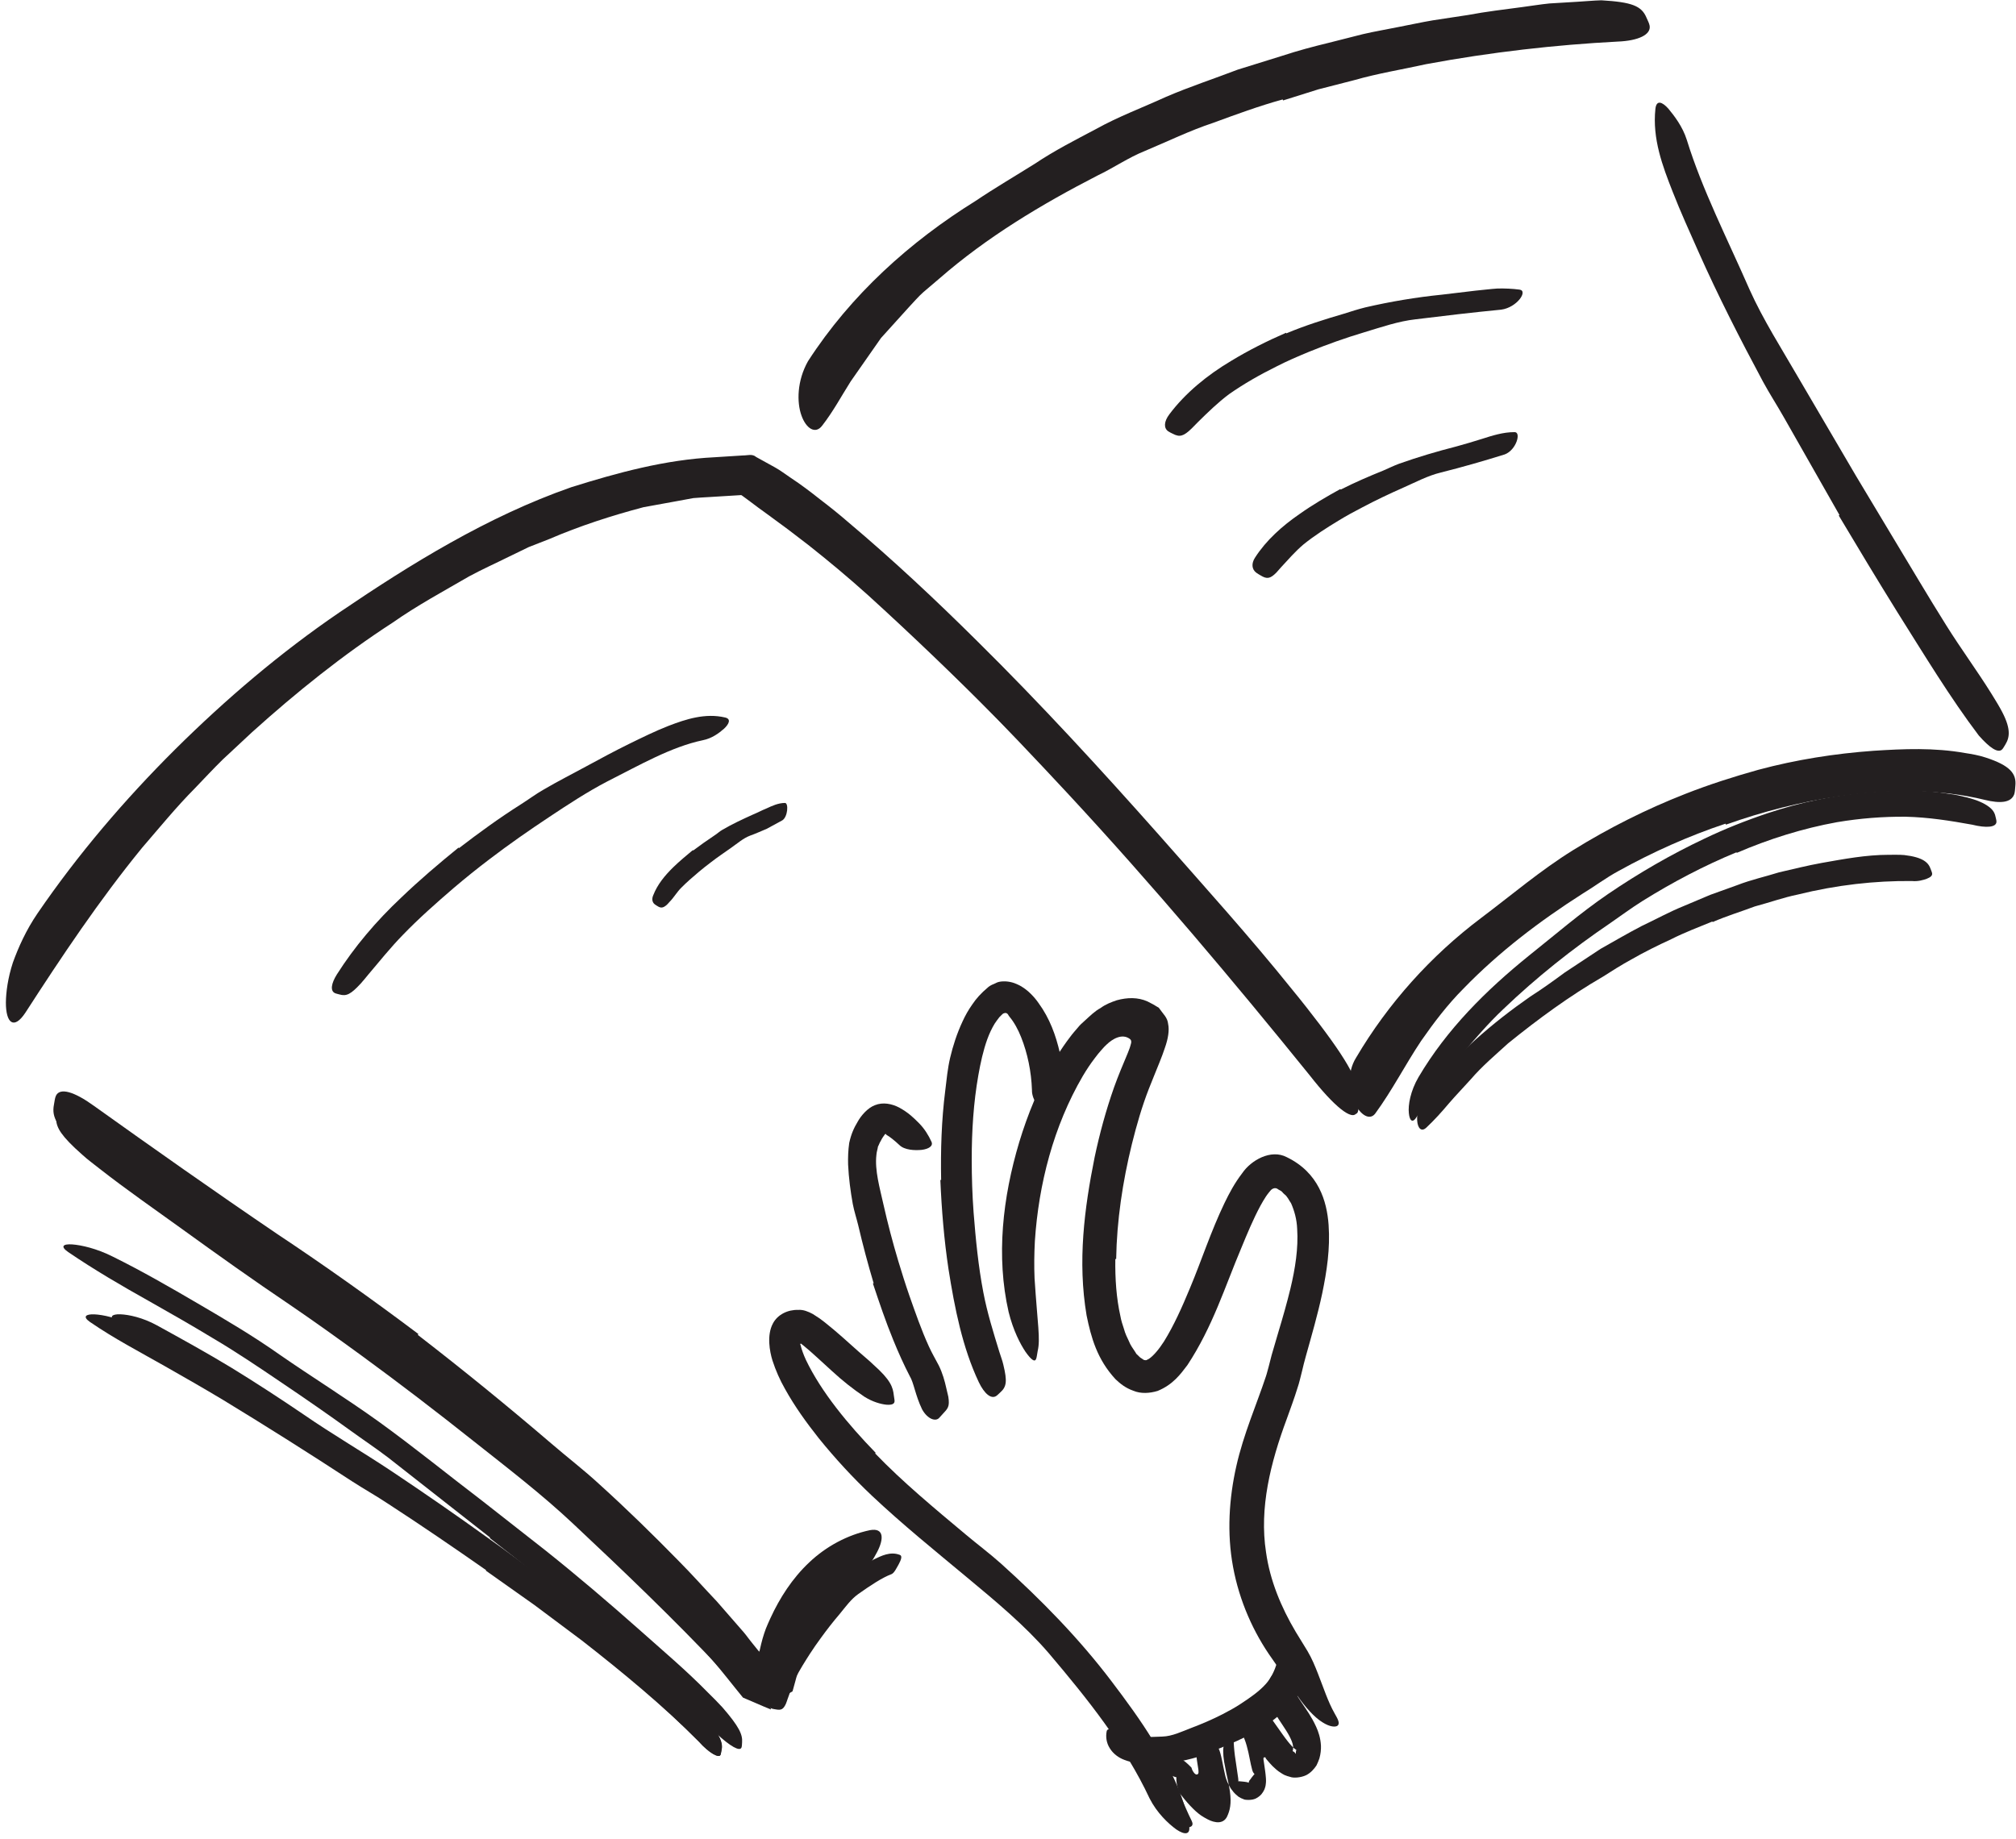 <?xml version="1.0" encoding="UTF-8"?> <svg xmlns="http://www.w3.org/2000/svg" width="114" height="104" viewBox="0 0 114 104" fill="none"> <path fill-rule="evenodd" clip-rule="evenodd" d="M49.103 33.531C47.176 31.758 45.163 30.037 43.093 28.624C42.833 28.427 42.581 28.306 42.328 28.159C41.996 27.988 42.126 27.996 41.969 27.999L40.158 28.11C39.843 28.132 39.526 28.142 39.209 28.172L38.27 28.345L36.386 28.688C34.578 29.167 32.791 29.743 31.058 30.489L29.898 30.943L28.773 31.489C28.026 31.861 27.262 32.201 26.526 32.6C25.078 33.442 23.599 34.237 22.22 35.205C19.395 37.035 16.752 39.159 14.242 41.423L12.592 42.961C12.056 43.487 11.544 44.041 11.024 44.581C9.964 45.649 9.017 46.815 8.043 47.941C5.619 50.907 3.492 54.094 1.435 57.278C0.785 58.264 0.329 57.869 0.333 56.697C0.34 56.114 0.443 55.318 0.73 54.439C1.041 53.58 1.479 52.599 2.125 51.655C4.417 48.308 7.045 45.232 9.904 42.384C12.77 39.544 15.855 36.911 19.212 34.624C23.22 31.906 27.555 29.216 32.303 27.557C34.931 26.733 37.62 26 40.406 25.862L41.447 25.796L42.014 25.76C42.239 25.769 42.541 25.65 42.758 25.847L43.828 26.438C44.148 26.615 44.413 26.826 44.706 27.02C45.291 27.405 45.837 27.819 46.37 28.243C46.916 28.658 47.447 29.084 47.959 29.528C50.513 31.68 52.934 33.951 55.285 36.287C58.855 39.815 62.26 43.529 65.561 47.251C68.115 50.156 70.665 52.973 73.069 55.968C73.606 56.62 74.117 57.273 74.633 57.951C76.54 60.475 76.925 61.445 76.816 62.327C76.787 62.531 76.785 62.775 76.719 62.925C76.493 63.432 75.447 62.598 74.049 60.806C69.799 55.552 65.222 50.098 60.352 44.852C56.736 40.964 53.019 37.113 49.071 33.578L49.103 33.531Z" fill="#231F20"></path> <path fill-rule="evenodd" clip-rule="evenodd" d="M72.533 5.625C71.195 5.993 69.896 6.473 68.594 6.951C67.273 7.388 66.028 8 64.746 8.536C63.802 8.914 62.967 9.497 62.054 9.932C58.892 11.56 55.804 13.41 53.12 15.753L52.216 16.522C51.919 16.784 51.668 17.089 51.395 17.374C50.867 17.958 50.341 18.541 49.817 19.12L48.103 21.574C47.572 22.413 47.111 23.281 46.49 24.077C46.114 24.574 45.587 24.252 45.321 23.501C45.052 22.756 45.065 21.541 45.69 20.43C48.122 16.665 51.466 13.664 55.164 11.366C56.247 10.636 57.387 9.97 58.513 9.264C59.619 8.522 60.808 7.916 61.976 7.299C63.248 6.591 64.613 6.084 65.93 5.481C67.261 4.907 68.64 4.457 69.99 3.939L72.539 3.146C73.384 2.868 74.242 2.638 75.107 2.429L77.064 1.933C77.72 1.778 78.387 1.67 79.046 1.534C79.707 1.41 80.363 1.261 81.025 1.15C81.689 1.049 82.352 0.948 83.013 0.848C84.035 0.655 85.06 0.536 86.085 0.399C86.597 0.333 87.107 0.246 87.623 0.195L89.18 0.101C89.639 0.076 90.09 0.029 90.554 0.017C92.286 0.119 92.828 0.335 93.105 1C93.169 1.152 93.257 1.306 93.283 1.455C93.37 1.958 92.647 2.308 91.474 2.352C87.978 2.534 84.316 2.946 80.647 3.629C79.294 3.929 77.92 4.149 76.578 4.533L74.552 5.053L72.555 5.681L72.533 5.625Z" fill="#231F20"></path> <path fill-rule="evenodd" clip-rule="evenodd" d="M104.017 29.13L100.869 23.595C100.487 22.921 100.065 22.27 99.694 21.588C98.401 19.176 97.153 16.734 96.035 14.22C95.542 13.104 95.03 11.987 94.586 10.847C94.016 9.397 93.429 7.853 93.609 6.159C93.667 5.633 93.992 5.756 94.342 6.146C94.665 6.539 95.144 7.145 95.387 7.918C96.252 10.724 97.675 13.499 98.93 16.37C99.7 18.088 100.76 19.743 101.725 21.413L104.951 26.915L106.975 30.288C108.004 31.987 109.014 33.712 110.066 35.385C110.882 36.689 111.782 37.908 112.595 39.21C112.768 39.501 112.952 39.778 113.115 40.078C113.738 41.188 113.651 41.693 113.401 42.106C113.337 42.203 113.285 42.316 113.215 42.387C112.984 42.621 112.505 42.29 111.897 41.602C110.278 39.464 108.819 37.047 107.295 34.628C106.175 32.827 105.072 30.995 103.977 29.158L104.017 29.13Z" fill="#231F20"></path> <path fill-rule="evenodd" clip-rule="evenodd" d="M97.573 46.587C95.489 47.282 93.46 48.189 91.521 49.265C90.807 49.65 90.161 50.142 89.469 50.56C87.066 52.094 84.765 53.841 82.763 55.908C81.86 56.811 81.082 57.837 80.361 58.873C79.458 60.228 78.726 61.67 77.762 62.987C77.451 63.392 76.925 63.062 76.602 62.392C76.285 61.729 76.149 60.681 76.683 59.823C78.494 56.75 80.918 54.052 83.758 51.917C85.452 50.643 87.123 49.219 88.959 48.081C90.973 46.833 93.096 45.766 95.297 44.904C96.65 44.371 98.038 43.929 99.436 43.538C101.563 42.967 103.757 42.622 105.951 42.464C107.656 42.355 109.369 42.28 111.119 42.591C111.505 42.651 111.886 42.716 112.268 42.841C113.688 43.299 114.035 43.77 113.963 44.455C113.947 44.613 113.946 44.78 113.9 44.922C113.722 45.414 113.092 45.45 112.245 45.243C109.712 44.619 106.849 44.626 103.966 45.044C101.827 45.353 99.678 45.899 97.596 46.642L97.573 46.587Z" fill="#231F20"></path> <path fill-rule="evenodd" clip-rule="evenodd" d="M98.192 48.206C96.358 48.964 94.579 49.899 92.876 50.962C92.254 51.352 91.665 51.789 91.062 52.207C88.921 53.66 86.879 55.283 85.001 57.083C84.16 57.875 83.409 58.761 82.662 59.622C81.734 60.753 80.849 61.935 80.117 63.158C79.894 63.538 79.713 63.423 79.668 62.964C79.615 62.5 79.76 61.703 80.21 60.93C81.814 58.209 84.04 56.006 86.453 54.055C87.906 52.899 89.365 51.634 90.936 50.562C92.662 49.388 94.475 48.336 96.368 47.441C97.528 46.884 98.728 46.408 99.951 45.997C101.802 45.376 103.74 44.971 105.684 44.811C107.191 44.689 108.707 44.637 110.217 44.903C110.554 44.936 110.875 45.017 111.206 45.098C111.82 45.252 112.199 45.434 112.442 45.613C112.686 45.788 112.794 45.962 112.84 46.185C112.861 46.287 112.899 46.394 112.895 46.486C112.88 46.793 112.331 46.845 111.52 46.644C110.286 46.42 109.046 46.224 107.764 46.194C106.483 46.182 105.181 46.284 103.882 46.502C101.958 46.851 100.046 47.447 98.21 48.238L98.192 48.206Z" fill="#231F20"></path> <path fill-rule="evenodd" clip-rule="evenodd" d="M96.83 52.12C96.051 52.442 95.259 52.738 94.503 53.121C93.733 53.475 92.973 53.851 92.237 54.274C91.693 54.571 91.169 54.902 90.649 55.236C88.755 56.331 86.985 57.632 85.279 59.012C84.562 59.667 83.809 60.301 83.18 61.034C82.767 61.496 82.333 61.941 81.929 62.411C81.531 62.885 81.116 63.345 80.66 63.774C80.093 64.316 79.812 62.852 80.719 61.655C82.368 59.606 84.371 57.871 86.529 56.369C87.194 55.945 87.844 55.478 88.491 55C89.163 54.557 89.838 54.111 90.508 53.668C91.277 53.235 92.039 52.789 92.821 52.381C93.621 52.005 94.392 51.576 95.211 51.245L96.711 50.612L98.244 50.06C99.01 49.762 99.822 49.583 100.606 49.338C101.41 49.154 102.208 48.952 103.016 48.807C104.27 48.586 105.516 48.348 106.817 48.347C107.103 48.35 107.386 48.337 107.674 48.361C108.751 48.485 109.052 48.79 109.176 49.158C109.205 49.244 109.249 49.329 109.257 49.404C109.271 49.531 109.162 49.621 108.957 49.701C108.753 49.777 108.455 49.864 108.111 49.831C106.039 49.809 103.848 50.053 101.659 50.596C100.842 50.762 100.044 51.052 99.23 51.268C98.438 51.567 97.624 51.809 96.846 52.152L96.83 52.12Z" fill="#231F20"></path> <path fill-rule="evenodd" clip-rule="evenodd" d="M23.626 75.501C26.192 77.484 28.708 79.532 31.172 81.642C32.068 82.416 33.011 83.135 33.881 83.939C35.43 85.34 36.926 86.802 38.39 88.299C39.126 89.04 39.824 89.826 40.543 90.585L41.578 91.772L42.072 92.34C42.136 92.418 42.221 92.522 42.292 92.621L42.46 92.838L42.843 93.314C42.876 93.346 42.907 93.403 42.94 93.415C42.956 93.368 42.965 93.317 42.976 93.269L43.045 92.972C43.093 92.775 43.149 92.581 43.21 92.394L43.307 92.118C43.381 91.939 43.47 91.727 43.563 91.529C44.09 90.385 44.798 89.273 45.759 88.37C46.712 87.463 47.928 86.812 49.192 86.546C49.999 86.397 49.985 87.046 49.598 87.784C49.198 88.544 48.588 89.415 47.794 90.091C46.895 90.855 46.185 91.853 45.655 93.034C45.634 93.07 45.554 93.278 45.488 93.447C45.42 93.618 45.351 93.788 45.296 93.972C45.173 94.322 45.075 94.707 44.974 95.09L44.817 95.659C44.707 95.722 44.597 95.793 44.488 95.85L43.917 95.915L43.543 95.963L43.454 95.975C43.421 95.822 43.726 97.325 43.596 96.688H43.593L43.589 96.686L43.58 96.681L43.562 96.674L43.525 96.659L43.453 96.63L43.163 96.51L42.014 96.016C41.438 95.316 40.914 94.627 40.32 93.939L39.444 92.891C38.885 92.189 38.269 91.526 37.684 90.835C35.807 88.694 33.53 86.772 31.334 84.847C28.911 82.734 26.425 80.677 23.883 78.692C22.316 77.472 20.738 76.263 19.126 75.105C16.703 73.338 14.174 71.653 11.7 69.921C9.776 68.585 7.832 67.344 5.956 65.948C5.542 65.641 5.126 65.352 4.724 65.022C3.232 63.791 2.905 63.215 3.051 62.477C3.085 62.307 3.098 62.118 3.162 61.977C3.386 61.495 4.203 61.745 5.305 62.542C8.597 64.894 12.092 67.362 15.666 69.788C18.336 71.561 21.057 73.495 23.658 75.451L23.626 75.501Z" fill="#231F20"></path> <path fill-rule="evenodd" clip-rule="evenodd" d="M45.185 92.317C45.549 91.833 45.929 91.361 46.32 90.897C46.466 90.731 46.586 90.543 46.735 90.379C47.279 89.811 47.864 89.277 48.514 88.809C48.804 88.601 49.097 88.39 49.415 88.2C49.833 88.001 50.34 87.736 50.879 87.943C51.042 87.993 50.951 88.232 50.819 88.477C50.677 88.726 50.571 88.956 50.422 89.029C49.887 89.228 49.213 89.677 48.536 90.156C48.123 90.448 47.815 90.882 47.485 91.284C47.112 91.719 46.756 92.177 46.415 92.648C46.2 92.934 46.001 93.234 45.803 93.532C45.511 93.991 45.214 94.453 44.974 94.938C44.779 95.311 44.685 95.725 44.532 96.111C44.499 96.197 44.478 96.285 44.439 96.369C44.296 96.678 44.174 96.741 43.873 96.684C43.804 96.671 43.733 96.664 43.668 96.645C43.448 96.581 43.334 96.373 43.368 96.105C43.443 95.297 43.798 94.562 44.178 93.84C44.477 93.314 44.818 92.806 45.159 92.302L45.185 92.317Z" fill="#231F20"></path> <path fill-rule="evenodd" clip-rule="evenodd" d="M27.714 86.964L21.958 82.447C21.255 81.912 20.519 81.421 19.803 80.902C18.539 79.988 17.254 79.099 15.955 78.224C14.659 77.346 13.36 76.465 12.011 75.672C10.823 74.952 9.609 74.258 8.408 73.58C6.861 72.714 5.326 71.818 3.855 70.815C3.398 70.499 3.562 70.35 4.077 70.383C4.59 70.419 5.47 70.614 6.387 71.079C8.021 71.887 9.6 72.797 11.174 73.718C12.748 74.64 14.324 75.564 15.823 76.626C17.627 77.877 19.571 79.082 21.401 80.397C23.419 81.852 25.319 83.404 27.277 84.894L30.86 87.704C32.658 89.138 34.419 90.64 36.131 92.158C37.458 93.342 38.8 94.469 40.036 95.734C40.317 96.004 40.581 96.278 40.849 96.565C41.804 97.664 41.996 98.11 41.964 98.541C41.954 98.641 41.96 98.757 41.932 98.833C41.841 99.087 41.301 98.775 40.529 98.067C38.227 95.979 35.898 93.734 33.4 91.611C31.547 90.036 29.639 88.496 27.695 86.993L27.714 86.964Z" fill="#231F20"></path> <path fill-rule="evenodd" clip-rule="evenodd" d="M27.49 88.808C25.666 87.533 23.827 86.275 21.957 85.06C21.281 84.608 20.568 84.212 19.886 83.769C17.486 82.199 15.057 80.667 12.604 79.173C11.511 78.518 10.399 77.882 9.299 77.257C7.884 76.453 6.444 75.704 5.084 74.768C4.658 74.47 4.848 74.321 5.335 74.339C5.812 74.361 6.624 74.527 7.451 74.962C8.92 75.738 10.391 76.513 11.833 77.348C13.271 78.19 14.69 79.071 16.099 79.982C17.777 81.084 19.604 82.098 21.336 83.2C23.24 84.413 25.128 85.653 26.989 86.935C28.146 87.704 29.264 88.536 30.402 89.333C32.107 90.57 33.788 91.858 35.421 93.173C36.073 93.66 36.677 94.201 37.305 94.71L38.241 95.482L39.115 96.34C39.37 96.594 39.622 96.845 39.879 97.1C40.726 98.176 40.886 98.613 40.792 99.005C40.773 99.094 40.77 99.195 40.741 99.256C40.66 99.448 40.114 99.163 39.5 98.481C37.551 96.53 35.267 94.629 32.905 92.787L30.221 90.78L27.474 88.836L27.49 88.808Z" fill="#231F20"></path> <path fill-rule="evenodd" clip-rule="evenodd" d="M72.739 18.855C73.802 18.409 74.901 18.063 75.999 17.743C76.397 17.616 76.793 17.489 77.198 17.388C78.63 17.056 80.076 16.814 81.528 16.667C82.172 16.591 82.811 16.514 83.45 16.438C83.859 16.401 84.269 16.345 84.683 16.318C85.096 16.31 85.51 16.326 85.921 16.38C86.43 16.44 85.785 17.395 84.888 17.514C83.276 17.67 81.68 17.859 80.05 18.06C79.072 18.168 78.1 18.507 77.142 18.795C76.087 19.11 75.046 19.48 74.022 19.897C73.394 20.158 72.767 20.425 72.163 20.737C71.24 21.195 70.338 21.708 69.499 22.295C68.862 22.773 68.302 23.321 67.745 23.869L67.385 24.235C66.927 24.68 66.707 24.737 66.322 24.535C66.234 24.489 66.138 24.451 66.061 24.396C65.796 24.212 65.817 23.841 66.123 23.435C67.025 22.232 68.26 21.221 69.609 20.418C70.606 19.811 71.654 19.287 72.722 18.822L72.739 18.855Z" fill="#231F20"></path> <path fill-rule="evenodd" clip-rule="evenodd" d="M75.814 27.691C76.604 27.287 77.419 26.939 78.236 26.608C78.531 26.482 78.817 26.337 79.119 26.227C80.186 25.848 81.269 25.529 82.355 25.251C82.834 25.119 83.312 24.979 83.782 24.83C84.384 24.638 84.994 24.44 85.641 24.441C86.038 24.425 85.747 25.454 85.091 25.701C83.898 26.073 82.711 26.416 81.483 26.724C80.744 26.9 80.046 27.275 79.343 27.585C78.568 27.927 77.801 28.291 77.05 28.689C76.585 28.928 76.125 29.179 75.679 29.453C75.002 29.863 74.327 30.293 73.714 30.789C73.245 31.184 72.849 31.646 72.438 32.088C72.351 32.187 72.261 32.289 72.175 32.386C71.827 32.737 71.64 32.766 71.28 32.543C71.198 32.493 71.11 32.448 71.036 32.39C70.782 32.196 70.755 31.866 70.97 31.537C71.601 30.556 72.508 29.745 73.501 29.063C74.232 28.545 75.011 28.092 75.794 27.66L75.814 27.691Z" fill="#231F20"></path> <path fill-rule="evenodd" clip-rule="evenodd" d="M25.955 47.97C27.086 47.102 28.24 46.261 29.447 45.498C29.887 45.22 30.303 44.906 30.757 44.649C31.554 44.181 32.369 43.773 33.149 43.346C33.942 42.916 34.745 42.481 35.569 42.077C36.3 41.72 37.037 41.354 37.805 41.054C38.778 40.68 39.878 40.316 41.006 40.582C41.355 40.662 41.229 40.948 40.94 41.218C40.645 41.477 40.244 41.768 39.75 41.865C37.952 42.242 36.174 43.272 34.327 44.205C33.208 44.789 32.118 45.504 31.077 46.196C29.921 46.962 28.778 47.758 27.669 48.605C26.985 49.124 26.315 49.664 25.659 50.221C24.671 51.071 23.686 51.941 22.785 52.874C22.081 53.595 21.461 54.372 20.817 55.132C20.676 55.301 20.544 55.471 20.394 55.634C19.838 56.236 19.588 56.361 19.196 56.246C19.106 56.22 19.009 56.204 18.932 56.167C18.672 56.039 18.723 55.632 19.052 55.109C20.033 53.563 21.276 52.093 22.681 50.774C23.714 49.783 24.811 48.848 25.929 47.941L25.955 47.97Z" fill="#231F20"></path> <path fill-rule="evenodd" clip-rule="evenodd" d="M63.069 71.212C63.053 72.319 63.127 73.419 63.355 74.435C63.401 74.696 63.48 74.936 63.56 75.173C63.627 75.422 63.73 75.64 63.836 75.855C63.923 76.087 64.062 76.263 64.186 76.455L64.26 76.576L64.332 76.642C64.401 76.704 64.475 76.796 64.531 76.816C64.669 76.913 64.698 76.939 64.754 76.926C64.803 76.958 64.844 76.916 64.966 76.858C65.219 76.694 65.549 76.301 65.822 75.87C66.377 74.977 66.846 73.926 67.287 72.862C67.942 71.302 68.463 69.669 69.242 68.045C69.514 67.485 69.808 66.923 70.251 66.347C70.733 65.637 71.862 64.97 72.769 65.452C74.567 66.325 75.032 67.939 75.129 69.275C75.225 70.639 75.025 71.909 74.772 73.138C74.513 74.364 74.162 75.559 73.841 76.712C73.758 77.003 73.692 77.278 73.627 77.552C73.543 77.868 73.475 78.205 73.371 78.499C73.184 79.11 72.966 79.682 72.764 80.253C71.841 82.736 71.204 85.298 71.591 87.793C71.814 89.388 72.441 90.899 73.269 92.296L73.936 93.384C74.192 93.816 74.358 94.233 74.52 94.641C74.84 95.451 75.094 96.251 75.465 96.902C75.694 97.294 75.76 97.472 75.65 97.592C75.546 97.698 75.21 97.692 74.764 97.401C74.32 97.121 73.825 96.575 73.365 95.914C73.133 95.586 72.907 95.227 72.684 94.884C72.575 94.711 72.463 94.553 72.356 94.405C72.272 94.31 72.114 94.083 71.963 93.859C70.871 92.339 70.079 90.534 69.727 88.627C69.371 86.717 69.499 84.746 69.912 82.923C70.32 81.104 71.072 79.402 71.579 77.865C71.647 77.669 71.681 77.496 71.737 77.311L71.909 76.641L72.285 75.356C72.537 74.521 72.772 73.7 72.972 72.877C73.242 71.751 73.424 70.589 73.352 69.51C73.331 68.964 73.192 68.477 73.007 68.057C72.882 67.879 72.796 67.663 72.624 67.542C72.541 67.479 72.495 67.374 72.391 67.334C72.264 67.269 72.278 67.268 72.243 67.245C72.112 67.155 71.944 67.22 71.849 67.332C71.849 67.332 71.674 67.537 71.585 67.675C71.481 67.841 71.373 68.008 71.275 68.196C70.874 68.939 70.528 69.77 70.186 70.603C69.27 72.768 68.576 75.038 67.145 77.21C66.749 77.735 66.323 78.317 65.46 78.671C65.016 78.806 64.51 78.841 64.082 78.658C63.644 78.505 63.337 78.254 63.078 78.007C62.035 76.878 61.699 75.643 61.444 74.4C60.928 71.343 61.316 68.355 61.898 65.456C62.181 64.115 62.541 62.794 63.001 61.488C63.118 61.163 63.242 60.841 63.371 60.526L63.673 59.801C63.745 59.629 63.819 59.454 63.882 59.275C63.919 59.114 64.061 58.868 63.879 58.754C63.444 58.441 62.906 58.762 62.575 59.081C62.477 59.18 62.42 59.222 62.294 59.375C62.163 59.524 62.032 59.676 61.914 59.841C61.667 60.161 61.441 60.504 61.231 60.858C59.572 63.699 58.733 66.975 58.52 70.191C58.483 70.902 58.472 71.595 58.502 72.304C58.672 74.92 58.84 75.723 58.679 76.41C58.645 76.566 58.633 76.764 58.586 76.872C58.507 77.053 58.309 76.907 57.993 76.463C57.694 76.018 57.295 75.254 57.035 74.204C56.319 71.062 56.697 67.735 57.635 64.6C58.114 63.025 58.739 61.48 59.608 60.001C59.824 59.63 60.063 59.266 60.322 58.906C60.459 58.728 60.583 58.547 60.733 58.373L60.959 58.11C61.039 58.004 61.2 57.851 61.343 57.728C61.632 57.466 61.914 57.184 62.228 57.018C62.535 56.792 62.843 56.681 63.15 56.575C63.752 56.41 64.344 56.4 64.882 56.638C65.099 56.744 65.314 56.861 65.528 56.999C65.793 57.383 66.016 57.54 66.056 57.922C66.132 58.268 66.055 58.754 65.868 59.277C65.707 59.774 65.448 60.375 65.275 60.81L64.966 61.581C64.579 62.572 64.272 63.636 64.007 64.703C63.481 66.841 63.151 69.047 63.117 71.207L63.069 71.212Z" fill="#231F20"></path> <path fill-rule="evenodd" clip-rule="evenodd" d="M53.219 66.736C53.188 65.062 53.237 63.38 53.451 61.689C53.526 61.073 53.583 60.446 53.728 59.828C53.889 59.143 54.113 58.456 54.424 57.785C54.576 57.45 54.761 57.118 54.987 56.802C55.2 56.487 55.448 56.196 55.892 55.823C56.011 55.728 56.148 55.672 56.286 55.615C56.417 55.537 56.564 55.513 56.716 55.507C57.012 55.494 57.31 55.564 57.578 55.698C57.834 55.814 58.122 56.038 58.278 56.2C58.449 56.369 58.6 56.545 58.726 56.73C59.364 57.602 59.708 58.571 59.931 59.542C60.214 60.783 60.308 62.106 59.873 63.301C59.75 63.676 59.418 63.55 59.091 63.19C58.927 63.01 58.761 62.774 58.63 62.51C58.492 62.246 58.344 61.956 58.355 61.652C58.318 60.598 58.104 59.577 57.747 58.675C57.573 58.23 57.34 57.81 57.095 57.519C57.013 57.417 57.033 57.429 57.016 57.402C57.005 57.381 56.988 57.359 56.967 57.34C56.923 57.295 56.853 57.281 56.79 57.305L56.751 57.319C56.729 57.305 56.615 57.434 56.513 57.53C56.425 57.65 56.329 57.764 56.247 57.896C56.084 58.164 55.944 58.461 55.829 58.779C55.599 59.415 55.448 60.109 55.324 60.81C55.05 62.355 54.948 63.971 54.949 65.589C54.949 66.585 54.981 67.587 55.055 68.585C55.174 70.097 55.322 71.622 55.607 73.105C55.826 74.258 56.174 75.361 56.512 76.466C56.585 76.71 56.682 76.941 56.737 77.192C56.959 78.111 56.925 78.431 56.57 78.748C56.489 78.819 56.413 78.906 56.329 78.96C56.047 79.14 55.666 78.838 55.35 78.178C54.423 76.217 53.985 73.997 53.634 71.77C53.385 70.111 53.247 68.429 53.175 66.74L53.219 66.736Z" fill="#231F20"></path> <path fill-rule="evenodd" clip-rule="evenodd" d="M49.402 72.579C49.08 71.5 48.789 70.41 48.531 69.305C48.434 68.903 48.301 68.508 48.223 68.098C48.093 67.371 47.994 66.633 47.958 65.864C47.949 65.475 47.959 65.072 48.021 64.644C48.133 64.138 48.282 63.804 48.509 63.428C48.683 63.116 49.054 62.663 49.482 62.506C49.927 62.328 50.431 62.424 50.854 62.647C51.371 62.932 51.655 63.213 51.972 63.532C52.277 63.842 52.5 64.199 52.674 64.581C52.781 64.822 52.513 64.988 52.116 65.037C51.73 65.073 51.154 65.053 50.86 64.765C50.598 64.519 50.306 64.282 50.12 64.183C50.12 64.183 50.121 64.157 50.096 64.144C50.081 64.145 50.073 64.123 50.034 64.164C49.965 64.264 49.883 64.366 49.81 64.521C49.71 64.684 49.708 64.748 49.647 64.85C49.626 65.007 49.57 65.142 49.558 65.328C49.459 66.196 49.749 67.189 49.961 68.141C50.199 69.199 50.479 70.265 50.795 71.322C50.991 71.972 51.194 72.621 51.417 73.264C51.76 74.236 52.098 75.218 52.524 76.15C52.694 76.525 52.873 76.827 53.086 77.231C53.298 77.661 53.422 78.107 53.51 78.508L53.626 79.002C53.712 79.567 53.6 79.661 53.308 79.976L53.114 80.189C52.916 80.419 52.457 80.277 52.142 79.712C51.749 78.893 51.679 78.214 51.442 77.828C51.129 77.229 50.794 76.486 50.514 75.796C50.084 74.75 49.721 73.672 49.362 72.595L49.402 72.579Z" fill="#231F20"></path> <path fill-rule="evenodd" clip-rule="evenodd" d="M49.487 82.206C51.047 83.825 52.821 85.295 54.615 86.796C55.268 87.346 55.958 87.859 56.602 88.435C58.865 90.474 61.011 92.659 62.86 95.101C63.68 96.182 64.489 97.284 65.196 98.44C66.112 99.91 66.947 101.503 67.238 103.246C67.338 103.787 66.991 103.793 66.52 103.474C66.063 103.144 65.424 102.541 65.007 101.719C63.613 98.736 61.517 96.112 59.305 93.504C57.966 91.946 56.309 90.571 54.686 89.222C52.897 87.731 51.051 86.241 49.308 84.6C48.238 83.59 47.225 82.491 46.3 81.347C45.605 80.469 44.942 79.554 44.386 78.55C44.103 78.052 43.865 77.517 43.68 76.946C43.522 76.436 43.354 75.522 43.701 74.866C43.968 74.344 44.556 74.07 45.132 74.088C45.425 74.064 45.703 74.182 45.966 74.322L46.347 74.57L46.637 74.789C47.339 75.345 47.946 75.907 48.57 76.462C48.841 76.706 49.121 76.925 49.379 77.177C50.371 78.057 50.491 78.455 50.544 78.927C50.552 79.037 50.588 79.157 50.585 79.251C50.579 79.41 50.432 79.474 50.115 79.449C49.809 79.417 49.353 79.294 48.893 79.007C48.226 78.562 47.616 78.071 47.049 77.548C46.489 77.048 45.898 76.474 45.415 76.089C45.269 75.969 45.291 75.996 45.281 75.996C45.273 75.997 45.266 75.999 45.261 76.005C45.251 76.014 45.25 76.025 45.252 76.033C45.259 76.057 45.25 76.008 45.27 76.079C45.33 76.327 45.436 76.62 45.575 76.92C46.44 78.733 47.969 80.579 49.517 82.171L49.487 82.206Z" fill="#231F20"></path> <path fill-rule="evenodd" clip-rule="evenodd" d="M39.196 48.105C39.592 47.809 39.995 47.522 40.407 47.248C40.562 47.151 40.688 47.023 40.849 46.934C41.401 46.609 41.987 46.339 42.568 46.075C42.831 45.969 43.078 45.831 43.34 45.727C43.667 45.575 44.005 45.42 44.38 45.414C44.608 45.401 44.548 46.217 44.234 46.401C43.944 46.559 43.658 46.715 43.358 46.877C43.05 47.005 42.743 47.147 42.414 47.264C42.023 47.413 41.697 47.705 41.35 47.947C40.971 48.218 40.575 48.478 40.202 48.77C39.968 48.946 39.737 49.127 39.514 49.316C39.175 49.605 38.833 49.895 38.523 50.212C38.276 50.455 38.106 50.767 37.861 51.011C37.809 51.066 37.763 51.127 37.706 51.178C37.487 51.367 37.364 51.373 37.157 51.236C37.109 51.206 37.059 51.178 37.017 51.142C36.874 51.026 36.852 50.831 36.94 50.633C37.178 50.022 37.592 49.523 38.062 49.06C38.413 48.719 38.795 48.401 39.175 48.084L39.196 48.105Z" fill="#231F20"></path> <path fill-rule="evenodd" clip-rule="evenodd" d="M63.636 48.193C61.904 46.275 60.132 44.39 58.32 42.544L56.296 40.564C53.948 38.207 51.546 35.901 49.084 33.662C47.987 32.674 46.847 31.723 45.7 30.817C44.96 30.239 44.207 29.674 43.45 29.127C42.692 28.599 41.955 27.973 41.221 27.545C41.009 27.423 40.985 27.36 40.973 27.241C40.97 27.148 41.13 27.011 41.439 26.996C42.041 26.958 43.056 27.193 43.98 27.811C47.178 30.091 50.101 32.628 52.88 35.376C54.535 37.024 56.35 38.635 58.047 40.312C59.912 42.156 61.735 44.044 63.524 45.962C64.622 47.145 65.711 48.338 66.782 49.544C68.411 51.367 69.992 53.247 71.552 55.107C72.758 56.557 73.99 57.945 75.146 59.419C75.402 59.743 75.655 60.059 75.902 60.394C76.808 61.643 76.919 62.165 76.838 62.613C76.815 62.718 76.807 62.842 76.77 62.919C76.646 63.176 76.103 62.789 75.355 61.958C73.211 59.442 71.056 56.729 68.783 54.073C67.1 52.099 65.381 50.134 63.612 48.22L63.636 48.193Z" fill="#231F20"></path> <path fill-rule="evenodd" clip-rule="evenodd" d="M19.825 74.515C21.981 76.095 24.107 77.713 26.2 79.37C26.964 79.976 27.746 80.557 28.501 81.172C31.151 83.357 33.727 85.632 36.214 88.001C37.307 89.064 38.441 90.096 39.499 91.181C40.884 92.545 42.244 93.965 43.378 95.559C43.735 96.053 43.452 96.168 42.9 95.961C42.339 95.759 41.542 95.223 40.788 94.426C38.115 91.589 35.288 88.882 32.396 86.17C30.668 84.544 28.708 83.036 26.805 81.53C24.716 79.869 22.594 78.243 20.436 76.666C19.106 75.699 17.77 74.737 16.412 73.813C14.341 72.418 12.288 70.956 10.274 69.499C8.706 68.367 7.144 67.286 5.629 66.1C5.299 65.835 4.959 65.595 4.645 65.304C3.454 64.255 3.198 63.782 3.175 63.322C3.172 63.215 3.15 63.092 3.168 63.01C3.234 62.731 3.83 63.029 4.76 63.688C7.466 65.699 10.295 67.842 13.236 69.89C15.403 71.415 17.64 72.907 19.843 74.485L19.825 74.515Z" fill="#231F20"></path> <path fill-rule="evenodd" clip-rule="evenodd" d="M28.024 88.879C26.282 87.598 24.521 86.336 22.73 85.114C22.084 84.661 21.399 84.26 20.747 83.816C18.448 82.236 16.12 80.694 13.768 79.191C12.72 78.531 11.65 77.89 10.595 77.262C9.235 76.454 7.848 75.699 6.545 74.77C6.137 74.476 6.325 74.321 6.803 74.336C7.275 74.353 8.066 74.519 8.865 74.956C10.28 75.735 11.697 76.515 13.082 77.356C14.463 78.203 15.825 79.09 17.174 80.007C18.78 81.117 20.537 82.138 22.198 83.247C24.021 84.467 25.829 85.714 27.61 87C28.72 87.772 29.787 88.608 30.878 89.405C32.508 90.645 34.112 91.935 35.675 93.244C36.3 93.729 36.873 94.274 37.478 94.775C38.089 95.269 38.669 95.805 39.212 96.388C39.456 96.638 39.699 96.885 39.944 97.136C40.751 98.196 40.906 98.616 40.798 99.008C40.778 99.096 40.772 99.196 40.74 99.257C40.654 99.449 40.115 99.175 39.52 98.508C37.632 96.597 35.465 94.695 33.2 92.864L30.634 90.856L28.008 88.907L28.024 88.879Z" fill="#231F20"></path> <path fill-rule="evenodd" clip-rule="evenodd" d="M70.447 98.228C69.8 98.552 69.139 98.829 68.468 99.076C68.222 99.165 67.996 99.298 67.743 99.37C66.855 99.633 65.925 99.793 64.947 99.763C64.514 99.742 64.056 99.726 63.577 99.537C63.274 99.427 62.951 99.2 62.761 98.888C62.558 98.577 62.52 98.219 62.58 97.922C62.614 97.725 62.937 97.783 63.268 97.881C63.59 97.993 63.943 98.073 63.997 98.093C64.033 98.142 64.076 98.124 64.142 98.16C64.225 98.18 64.344 98.22 64.518 98.227C64.849 98.259 65.28 98.24 65.733 98.22C66.286 98.203 66.825 97.939 67.364 97.732C67.962 97.506 68.56 97.25 69.139 96.953C69.492 96.767 69.848 96.578 70.18 96.355C70.684 96.024 71.192 95.677 71.585 95.239C71.887 94.9 72.076 94.473 72.193 94.106C72.216 94.025 72.215 93.942 72.244 93.87C72.316 93.613 72.425 93.619 72.937 93.608L73.285 93.595C73.667 93.572 73.984 93.831 73.962 94.272C73.859 95.552 73.071 96.378 72.315 97.033C71.737 97.519 71.105 97.905 70.471 98.265L70.447 98.228Z" fill="#231F20"></path> <path fill-rule="evenodd" clip-rule="evenodd" d="M71.465 99.39C71.458 99.404 71.452 99.423 71.448 99.446C71.448 99.47 71.439 99.445 71.449 99.526L71.495 99.843C71.526 100.068 71.562 100.261 71.585 100.579C71.585 100.672 71.604 100.73 71.569 100.973C71.548 101.058 71.556 101.067 71.501 101.209C71.406 101.406 71.3 101.561 71.068 101.691C70.818 101.862 70.326 101.794 70.329 101.765C70.225 101.731 70.123 101.682 70.034 101.622C69.719 101.367 69.748 101.335 69.599 101.158C69.264 100.622 69.264 100.271 69.185 99.972C69.124 99.665 69.071 99.385 69.004 99.149C68.976 99.045 68.941 98.952 68.907 98.89C68.898 98.802 68.793 98.826 68.898 98.752C69.075 98.546 69.023 98.537 69.032 98.602C69.025 98.653 69.032 98.801 69.067 98.856L69.022 98.672L69.006 98.627C68.985 98.586 68.981 98.578 68.981 98.578C68.948 98.537 69.022 98.638 69.209 98.71C69.221 98.708 69.191 98.748 69.185 98.81C69.162 98.934 69.164 99.126 69.182 99.324C69.192 99.428 69.201 99.516 69.221 99.643L69.331 100.215C69.412 100.595 69.499 100.974 69.548 101.316C69.646 102.026 69.548 102.407 69.382 102.758C69.335 102.845 69.267 102.947 69.134 103.012C69.004 103.073 68.879 103.075 68.768 103.061C68.545 103.032 68.354 102.944 68.146 102.822C68.118 102.811 68.089 102.789 68.06 102.772C67.691 102.567 67.236 102.099 66.821 101.565C66.628 101.321 66.373 101.006 66.246 100.887C66.184 100.826 66.115 100.762 66.074 100.735C66.061 100.725 66.061 100.729 66.055 100.723C66.055 100.706 66.136 100.59 66.147 100.512C66.205 100.381 66.143 100.321 66.186 100.373C66.229 100.424 66.29 100.442 66.416 100.494C66.577 100.53 66.506 100.52 66.521 100.536C66.52 100.561 66.516 100.605 66.52 100.658C66.525 100.759 66.536 100.864 66.56 100.971C66.604 101.185 66.679 101.405 66.771 101.624C66.968 102.057 67.155 102.529 67.391 102.995C67.531 103.287 67.319 103.41 66.925 103.341C66.549 103.264 65.912 103.015 65.556 102.378C65.363 101.996 65.199 101.573 65.118 101.083C65.089 100.815 65.048 100.631 65.117 100.206C65.153 100.079 65.173 99.929 65.369 99.679C65.456 99.567 65.666 99.408 65.844 99.358C65.94 99.328 66.043 99.31 66.142 99.306C66.231 99.303 66.283 99.311 66.356 99.322C66.841 99.44 66.896 99.57 67.039 99.659C67.15 99.751 67.237 99.836 67.314 99.914C67.399 99.999 67.374 99.98 67.382 99.992L67.388 100.022C67.396 100.053 67.407 100.081 67.446 100.162C67.474 100.198 67.529 100.313 67.622 100.358C67.697 100.376 67.719 100.358 67.752 100.322C67.779 100.286 67.778 100.207 67.769 100.114L67.683 99.557C67.643 99.172 67.563 98.78 67.744 98.192C67.829 97.904 68.119 97.525 68.488 97.389C68.667 97.308 68.836 97.298 69.012 97.282C69.195 97.291 69.419 97.316 69.583 97.414C70.084 97.685 70.234 98.059 70.36 98.329C70.476 98.614 70.534 98.868 70.594 99.117L70.737 99.811C70.76 99.919 70.784 100.016 70.808 100.101C70.833 100.182 70.839 100.198 70.866 100.248L70.934 100.338C70.934 100.338 70.951 100.36 70.942 100.35L70.938 100.347L70.88 100.409C70.841 100.452 70.805 100.498 70.771 100.546C70.698 100.666 70.654 100.684 70.63 100.749C70.609 100.835 70.601 100.833 70.608 100.849C70.634 100.759 69.8 100.749 70.028 100.729L70.017 100.581L69.903 99.796C69.796 99.142 69.716 98.404 69.788 97.848C69.86 97.28 70.006 96.838 70.367 96.485C70.441 96.421 70.524 96.364 70.614 96.313C70.709 96.261 70.811 96.203 70.861 96.249C70.987 96.289 71.104 96.341 71.23 96.389C71.436 96.635 71.644 96.877 71.859 97.154L72.504 98.066C72.608 98.21 72.731 98.385 72.823 98.495C72.898 98.593 72.974 98.675 73.049 98.758C73.121 98.83 73.206 98.915 73.26 98.945C73.282 98.958 73.331 98.995 73.308 98.973C73.297 98.981 73.27 99.095 73.277 99.16C73.274 99.185 73.265 99.173 73.266 99.193C73.266 99.199 73.269 99.21 73.273 99.216C73.26 99.185 73.244 99.158 73.225 99.135C73.191 99.09 73.128 99.051 73.096 99.049C73.095 99.044 73.104 98.998 73.113 98.978C73.12 98.916 73.134 98.843 73.119 98.76C73.106 98.599 73.015 98.395 72.915 98.198C72.7 97.791 72.38 97.382 72.089 96.884C71.96 96.666 71.819 96.432 71.728 96.121C71.641 95.835 71.627 95.523 71.693 95.253C71.768 94.998 71.894 94.77 72.03 94.678C72.3 94.443 72.527 94.494 72.736 94.608C72.829 94.66 72.925 94.707 72.988 94.772C73.198 94.969 73.02 95.514 73.155 95.548C73.203 95.61 73.349 95.942 73.611 96.306C73.858 96.68 74.16 97.086 74.422 97.659C74.55 97.939 74.673 98.292 74.697 98.737C74.705 98.958 74.68 99.208 74.607 99.461C74.561 99.595 74.505 99.727 74.443 99.854C74.308 100.055 74.124 100.268 73.866 100.401C73.552 100.554 73.126 100.57 72.964 100.503C72.852 100.476 72.742 100.44 72.639 100.396C72.564 100.36 72.519 100.329 72.459 100.293C72.202 100.137 72.11 100.025 71.961 99.893C71.857 99.779 71.735 99.655 71.65 99.546L71.581 99.462C71.565 99.443 71.58 99.46 71.575 99.454V99.455C71.575 99.455 71.577 99.451 71.572 99.432C71.563 99.376 71.513 99.373 71.509 99.416L71.465 99.39Z" fill="#231F20"></path> </svg> 